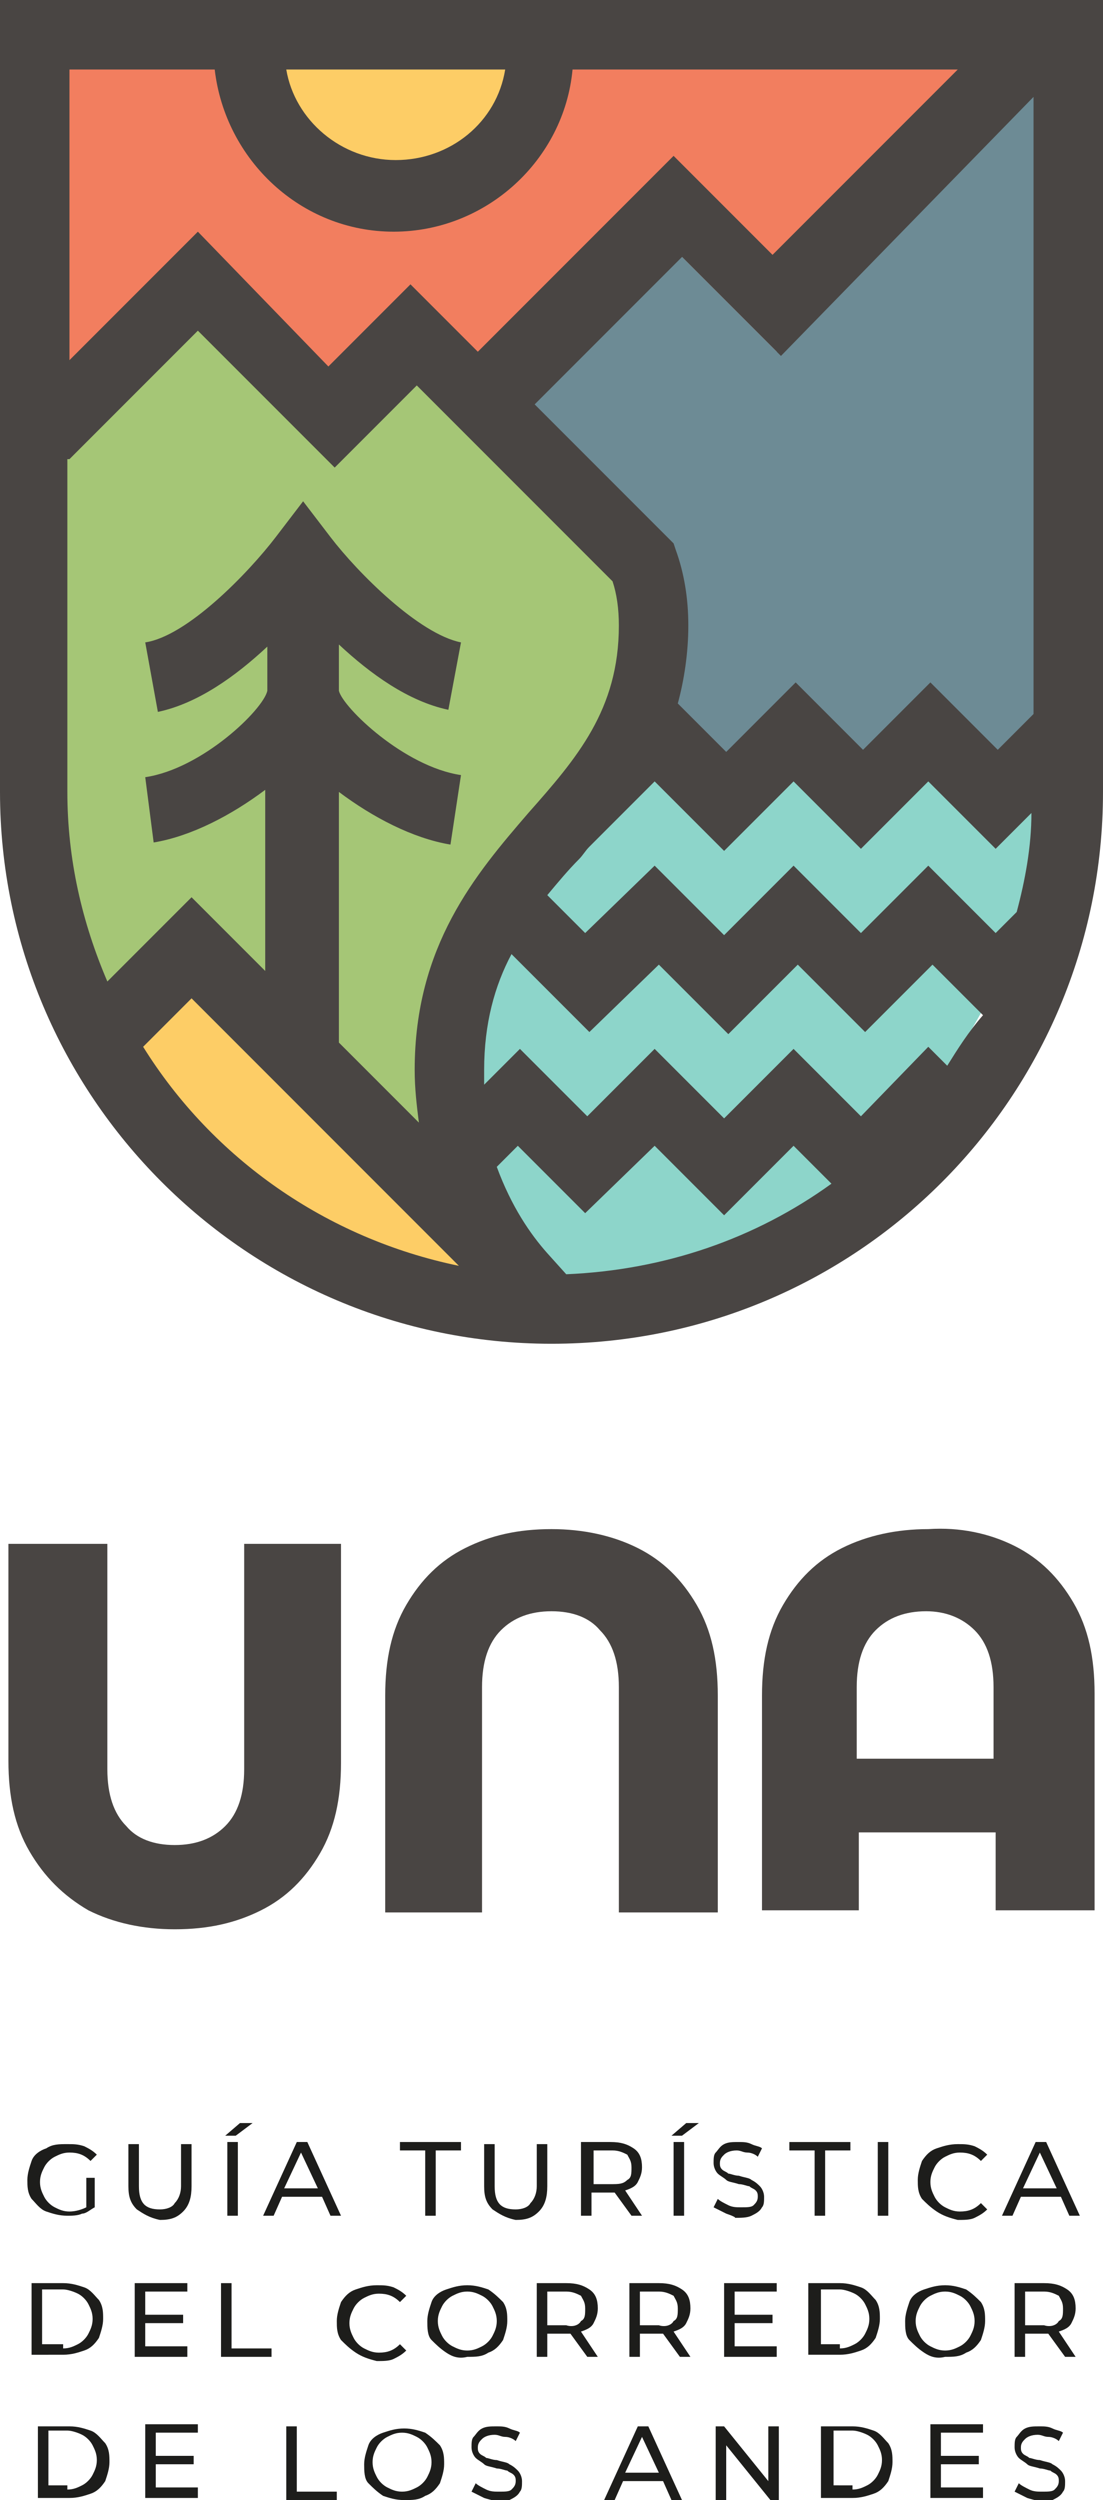 <?xml version="1.0" encoding="utf-8"?>
<!-- Generator: Adobe Illustrator 28.1.0, SVG Export Plug-In . SVG Version: 6.00 Build 0)  -->
<svg version="1.1" xmlns="http://www.w3.org/2000/svg" xmlns:xlink="http://www.w3.org/1999/xlink" x="0px" y="0px"
	 viewBox="0 0 52.4 118.7" style="enable-background:new 0 0 52.4 118.7;" xml:space="preserve">
<style type="text/css">
	.st0{display:none;}
	.st1{display:inline;fill:none;stroke:#0090B4;stroke-width:0.1;stroke-miterlimit:10;}
	.st2{display:inline;}
	.st3{fill:#D73D7A;}
	.st4{fill:#459ED7;}
	.st5{fill:#50AE48;}
	.st6{display:inline;fill:none;stroke:#1C9CD8;stroke-width:1.000000e-02;stroke-miterlimit:10;}
	.st7{fill:none;stroke:#1D1D1B;stroke-width:2.4;stroke-miterlimit:10;}
	.st8{fill:#FFFFFF;}
	.st9{fill:#20385E;}
	.st10{fill:#0094AB;}
	.st11{fill:#EB685B;}
	.st12{fill:#F2C92F;}
	.st13{fill:#C5205B;}
	.st14{fill:#3D5681;}
	.st15{fill:#EE766E;}
	.st16{fill:#C7B93B;}
	.st17{fill:none;stroke:#142337;stroke-width:1.5;stroke-miterlimit:10;}
	.st18{fill:#2F8D46;}
	.st19{fill:#192C1C;}
	.st20{opacity:0.7;fill:#FFFFFF;}
	.st21{fill:#37313E;}
	.st22{fill:#4B4347;}
	.st23{fill:#1CA057;}
	.st24{fill:#6E9B58;}
	.st25{fill:#FFD73F;}
	.st26{fill:#EE7F51;}
	.st27{fill:#47803C;}
	.st28{fill:#0090B4;}
	.st29{fill:#1E1E1B;}
	.st30{fill:none;stroke:#E10B7D;stroke-width:0.1;stroke-miterlimit:10;}
	.st31{fill:#E34571;}
	.st32{fill:none;stroke:#FFFFFF;stroke-width:0.5;stroke-miterlimit:10;}
	.st33{fill:#A8D095;}
	.st34{fill:#EB6B4D;}
	.st35{fill:#E84B58;}
	.st36{fill:#207E3F;}
	.st37{fill:#0075A3;}
	.st38{fill:#1D1D1B;}
	.st39{fill:none;stroke:#000000;stroke-width:6.2;stroke-linecap:round;stroke-miterlimit:10;}
	.st40{fill:none;stroke:#FFFFFF;stroke-width:0.8;stroke-linejoin:round;stroke-miterlimit:10;}
	.st41{fill:#ED7153;}
	.st42{fill:#E7395B;}
	.st43{fill:#F9C13E;}
	.st44{fill:#657F37;}
	.st45{fill:#0091A2;}
	.st46{fill:none;stroke:#1D1D1B;stroke-width:1.4;stroke-miterlimit:10;}
	.st47{clip-path:url(#SVGID_00000144307920210687130280000018371337554237590419_);}
	.st48{fill:#6BAEB7;}
	.st49{fill:#6C8B83;}
	.st50{fill:#D96662;}
	.st51{fill:#67B980;}
	.st52{fill:#B1CB83;}
	.st53{fill:#D9BA60;}
	.st54{fill:none;stroke:#192C1C;stroke-width:2.4;stroke-miterlimit:10;}
	.st55{fill:#2D3834;}
	.st56{fill:#4DBD95;}
	.st57{fill:#437D98;}
	.st58{fill:#E7534F;}
	.st59{fill:#72AC42;}
	.st60{fill:#FAC12F;}
	.st61{fill:none;stroke:#2D3834;stroke-width:2.4;stroke-miterlimit:10;}
	.st62{fill:#7ECBB0;}
	.st63{fill:#437467;}
	.st64{fill:#E97C57;}
	.st65{fill:#A7C176;}
	.st66{fill:#FDC378;}
	.st67{fill:none;stroke:#26363A;stroke-width:2.4;stroke-miterlimit:10;}
	.st68{fill:#233B45;}
	.st69{fill:#26363A;}
	.st70{fill:#494543;}
	.st71{fill:none;stroke:#494543;stroke-width:3.309;stroke-miterlimit:10;}
	.st72{fill:#8DD5CA;}
	.st73{fill:#6D8B95;}
	.st74{fill:#F27E5F;}
	.st75{fill:#FDCD66;}
	.st76{fill:#A5C676;}
	.st77{fill:#F48B60;}
	.st78{fill:#F69861;}
	.st79{fill:#F8A663;}
	.st80{fill:#F9B364;}
	.st81{fill:#FBC065;}
	.st82{fill:none;stroke:#7AC1B5;stroke-width:8.524;stroke-miterlimit:10;}
</style>
<g id="Capa_1" class="st0">
</g>
<g id="Capa_2">
	<g>
		<g>
			<path class="st38" d="M4,103.4h0.5v1.4c-0.2,0.1-0.4,0.3-0.6,0.3c-0.2,0.1-0.5,0.1-0.7,0.1c-0.4,0-0.7-0.1-1-0.2
				s-0.5-0.4-0.7-0.6c-0.2-0.3-0.2-0.6-0.2-0.9s0.1-0.6,0.2-0.9s0.4-0.5,0.7-0.6c0.3-0.2,0.6-0.2,1-0.2c0.3,0,0.5,0,0.8,0.1
				c0.2,0.1,0.4,0.2,0.6,0.4l-0.3,0.3c-0.3-0.3-0.6-0.4-1-0.4c-0.3,0-0.5,0.1-0.7,0.2c-0.2,0.1-0.4,0.3-0.5,0.5s-0.2,0.4-0.2,0.7
				c0,0.3,0.1,0.5,0.2,0.7s0.3,0.4,0.5,0.5c0.2,0.1,0.4,0.2,0.7,0.2c0.3,0,0.6-0.1,0.8-0.2V103.4z"/>
			<path class="st38" d="M6.5,104.9c-0.3-0.3-0.4-0.6-0.4-1.1v-2h0.5v2c0,0.8,0.3,1.1,1,1.1c0.3,0,0.6-0.1,0.7-0.3
				c0.2-0.2,0.3-0.5,0.3-0.8v-2h0.5v2c0,0.5-0.1,0.9-0.4,1.2c-0.3,0.3-0.6,0.4-1.1,0.4C7.1,105.3,6.8,105.1,6.5,104.9z"/>
			<path class="st38" d="M11.4,100.8H12l-0.8,0.6h-0.5L11.4,100.8z M10.8,101.7h0.5v3.5h-0.5V101.7z"/>
			<path class="st38" d="M15.3,104.3h-1.9l-0.4,0.9h-0.5l1.6-3.5h0.5l1.6,3.5h-0.5L15.3,104.3z M15.1,103.9l-0.8-1.7l-0.8,1.7H15.1z
				"/>
			<path class="st38" d="M20.2,102.1H19v-0.4h2.9v0.4h-1.2v3.1h-0.5V102.1z"/>
			<path class="st38" d="M23.4,104.9c-0.3-0.3-0.4-0.6-0.4-1.1v-2h0.5v2c0,0.8,0.3,1.1,1,1.1c0.3,0,0.6-0.1,0.7-0.3
				c0.2-0.2,0.3-0.5,0.3-0.8v-2H26v2c0,0.5-0.1,0.9-0.4,1.2c-0.3,0.3-0.6,0.4-1.1,0.4C24,105.3,23.7,105.1,23.4,104.9z"/>
			<path class="st38" d="M30,105.2l-0.8-1.1c-0.1,0-0.2,0-0.2,0h-0.9v1.1h-0.5v-3.5h1.4c0.5,0,0.8,0.1,1.1,0.3
				c0.3,0.2,0.4,0.5,0.4,0.9c0,0.3-0.1,0.5-0.2,0.7c-0.1,0.2-0.3,0.3-0.6,0.4l0.8,1.2H30z M29.8,103.5c0.2-0.1,0.2-0.3,0.2-0.6
				c0-0.3-0.1-0.4-0.2-0.6c-0.2-0.1-0.4-0.2-0.7-0.2h-0.9v1.6H29C29.4,103.7,29.6,103.7,29.8,103.5z"/>
			<path class="st38" d="M32.6,100.8h0.6l-0.8,0.6h-0.5L32.6,100.8z M32,101.7h0.5v3.5H32V101.7z"/>
			<path class="st38" d="M34.5,105.1c-0.2-0.1-0.4-0.2-0.6-0.3l0.2-0.4c0.1,0.1,0.3,0.2,0.5,0.3c0.2,0.1,0.4,0.1,0.6,0.1
				c0.3,0,0.5,0,0.6-0.1c0.1-0.1,0.2-0.2,0.2-0.4c0-0.1,0-0.2-0.1-0.3s-0.2-0.1-0.3-0.2c-0.1,0-0.3-0.1-0.5-0.1
				c-0.3-0.1-0.5-0.1-0.6-0.2s-0.3-0.2-0.4-0.3c-0.1-0.1-0.2-0.3-0.2-0.5c0-0.2,0-0.4,0.1-0.5s0.2-0.3,0.4-0.4
				c0.2-0.1,0.4-0.1,0.7-0.1c0.2,0,0.4,0,0.6,0.1c0.2,0.1,0.4,0.1,0.5,0.2l-0.2,0.4c-0.1-0.1-0.3-0.2-0.5-0.2
				c-0.2,0-0.3-0.1-0.5-0.1c-0.3,0-0.5,0.1-0.6,0.2c-0.1,0.1-0.2,0.2-0.2,0.4c0,0.1,0,0.2,0.1,0.3s0.2,0.1,0.3,0.2
				c0.1,0,0.3,0.1,0.5,0.1c0.3,0.1,0.5,0.1,0.6,0.2c0.2,0.1,0.3,0.2,0.4,0.3c0.1,0.1,0.2,0.3,0.2,0.5c0,0.2,0,0.4-0.1,0.5
				c-0.1,0.2-0.3,0.3-0.5,0.4c-0.2,0.1-0.5,0.1-0.8,0.1C35,105.3,34.8,105.2,34.5,105.1z"/>
			<path class="st38" d="M38.7,102.1h-1.2v-0.4h2.9v0.4h-1.2v3.1h-0.5V102.1z"/>
			<path class="st38" d="M41.7,101.7h0.5v3.5h-0.5V101.7z"/>
			<path class="st38" d="M44.5,105c-0.3-0.2-0.5-0.4-0.7-0.6c-0.2-0.3-0.2-0.6-0.2-0.9s0.1-0.6,0.2-0.9c0.2-0.3,0.4-0.5,0.7-0.6
				s0.6-0.2,1-0.2c0.3,0,0.5,0,0.8,0.1c0.2,0.1,0.4,0.2,0.6,0.4l-0.3,0.3c-0.3-0.3-0.6-0.4-1-0.4c-0.3,0-0.5,0.1-0.7,0.2
				c-0.2,0.1-0.4,0.3-0.5,0.5s-0.2,0.4-0.2,0.7s0.1,0.5,0.2,0.7s0.3,0.4,0.5,0.5c0.2,0.1,0.4,0.2,0.7,0.2c0.4,0,0.7-0.1,1-0.4
				l0.3,0.3c-0.2,0.2-0.4,0.3-0.6,0.4c-0.2,0.1-0.5,0.1-0.8,0.1C45.1,105.3,44.8,105.2,44.5,105z"/>
			<path class="st38" d="M50.4,104.3h-1.9l-0.4,0.9h-0.5l1.6-3.5h0.5l1.6,3.5h-0.5L50.4,104.3z M50.2,103.9l-0.8-1.7l-0.8,1.7H50.2z
				"/>
			<path class="st38" d="M1.5,108.4H3c0.4,0,0.7,0.1,1,0.2c0.3,0.1,0.5,0.4,0.7,0.6c0.2,0.3,0.2,0.6,0.2,0.9s-0.1,0.6-0.2,0.9
				c-0.2,0.3-0.4,0.5-0.7,0.6s-0.6,0.2-1,0.2H1.5V108.4z M3,111.5c0.3,0,0.5-0.1,0.7-0.2c0.2-0.1,0.4-0.3,0.5-0.5s0.2-0.4,0.2-0.7
				s-0.1-0.5-0.2-0.7s-0.3-0.4-0.5-0.5c-0.2-0.1-0.5-0.2-0.7-0.2H2v2.6H3z"/>
			<path class="st38" d="M8.9,111.5v0.4H6.4v-3.5h2.5v0.4h-2v1.1h1.8v0.4H6.9v1.1H8.9z"/>
			<path class="st38" d="M10.5,108.4H11v3.1h1.9v0.4h-2.4V108.4z"/>
			<path class="st38" d="M16.9,111.7c-0.3-0.2-0.5-0.4-0.7-0.6c-0.2-0.3-0.2-0.6-0.2-0.9s0.1-0.6,0.2-0.9c0.2-0.3,0.4-0.5,0.7-0.6
				s0.6-0.2,1-0.2c0.3,0,0.5,0,0.8,0.1c0.2,0.1,0.4,0.2,0.6,0.4l-0.3,0.3c-0.3-0.3-0.6-0.4-1-0.4c-0.3,0-0.5,0.1-0.7,0.2
				c-0.2,0.1-0.4,0.3-0.5,0.5s-0.2,0.4-0.2,0.7s0.1,0.5,0.2,0.7s0.3,0.4,0.5,0.5c0.2,0.1,0.4,0.2,0.7,0.2c0.4,0,0.7-0.1,1-0.4
				l0.3,0.3c-0.2,0.2-0.4,0.3-0.6,0.4c-0.2,0.1-0.5,0.1-0.8,0.1C17.5,112,17.2,111.9,16.9,111.7z"/>
			<path class="st38" d="M21.2,111.7c-0.3-0.2-0.5-0.4-0.7-0.6s-0.2-0.6-0.2-0.9s0.1-0.6,0.2-0.9s0.4-0.5,0.7-0.6s0.6-0.2,1-0.2
				c0.4,0,0.7,0.1,1,0.2c0.3,0.2,0.5,0.4,0.7,0.6c0.2,0.3,0.2,0.6,0.2,0.9s-0.1,0.6-0.2,0.9c-0.2,0.3-0.4,0.5-0.7,0.6
				c-0.3,0.2-0.6,0.2-1,0.2C21.8,112,21.5,111.9,21.2,111.7z M22.9,111.4c0.2-0.1,0.4-0.3,0.5-0.5c0.1-0.2,0.2-0.4,0.2-0.7
				s-0.1-0.5-0.2-0.7c-0.1-0.2-0.3-0.4-0.5-0.5c-0.2-0.1-0.4-0.2-0.7-0.2s-0.5,0.1-0.7,0.2c-0.2,0.1-0.4,0.3-0.5,0.5
				s-0.2,0.4-0.2,0.7s0.1,0.5,0.2,0.7s0.3,0.4,0.5,0.5c0.2,0.1,0.4,0.2,0.7,0.2S22.7,111.5,22.9,111.4z"/>
			<path class="st38" d="M27.9,111.9l-0.8-1.1c-0.1,0-0.2,0-0.2,0h-0.9v1.1h-0.5v-3.5h1.4c0.5,0,0.8,0.1,1.1,0.3
				c0.3,0.2,0.4,0.5,0.4,0.9c0,0.3-0.1,0.5-0.2,0.7c-0.1,0.2-0.3,0.3-0.6,0.4l0.8,1.2H27.9z M27.6,110.2c0.2-0.1,0.2-0.3,0.2-0.6
				c0-0.3-0.1-0.4-0.2-0.6c-0.2-0.1-0.4-0.2-0.7-0.2h-0.9v1.6h0.9C27.2,110.5,27.5,110.4,27.6,110.2z"/>
			<path class="st38" d="M32.3,111.9l-0.8-1.1c-0.1,0-0.2,0-0.2,0h-0.9v1.1h-0.5v-3.5h1.4c0.5,0,0.8,0.1,1.1,0.3
				c0.3,0.2,0.4,0.5,0.4,0.9c0,0.3-0.1,0.5-0.2,0.7c-0.1,0.2-0.3,0.3-0.6,0.4l0.8,1.2H32.3z M32,110.2c0.2-0.1,0.2-0.3,0.2-0.6
				c0-0.3-0.1-0.4-0.2-0.6c-0.2-0.1-0.4-0.2-0.7-0.2h-0.9v1.6h0.9C31.6,110.5,31.9,110.4,32,110.2z"/>
			<path class="st38" d="M36.9,111.5v0.4h-2.5v-3.5h2.5v0.4h-2v1.1h1.8v0.4h-1.8v1.1H36.9z"/>
			<path class="st38" d="M38.4,108.4h1.5c0.4,0,0.7,0.1,1,0.2c0.3,0.1,0.5,0.4,0.7,0.6c0.2,0.3,0.2,0.6,0.2,0.9s-0.1,0.6-0.2,0.9
				c-0.2,0.3-0.4,0.5-0.7,0.6s-0.6,0.2-1,0.2h-1.5V108.4z M39.9,111.5c0.3,0,0.5-0.1,0.7-0.2c0.2-0.1,0.4-0.3,0.5-0.5
				s0.2-0.4,0.2-0.7s-0.1-0.5-0.2-0.7s-0.3-0.4-0.5-0.5c-0.2-0.1-0.5-0.2-0.7-0.2h-0.9v2.6H39.9z"/>
			<path class="st38" d="M43.9,111.7c-0.3-0.2-0.5-0.4-0.7-0.6s-0.2-0.6-0.2-0.9s0.1-0.6,0.2-0.9s0.4-0.5,0.7-0.6s0.6-0.2,1-0.2
				c0.4,0,0.7,0.1,1,0.2c0.3,0.2,0.5,0.4,0.7,0.6c0.2,0.3,0.2,0.6,0.2,0.9s-0.1,0.6-0.2,0.9c-0.2,0.3-0.4,0.5-0.7,0.6
				c-0.3,0.2-0.6,0.2-1,0.2C44.5,112,44.2,111.9,43.9,111.7z M45.6,111.4c0.2-0.1,0.4-0.3,0.5-0.5c0.1-0.2,0.2-0.4,0.2-0.7
				s-0.1-0.5-0.2-0.7c-0.1-0.2-0.3-0.4-0.5-0.5c-0.2-0.1-0.4-0.2-0.7-0.2s-0.5,0.1-0.7,0.2c-0.2,0.1-0.4,0.3-0.5,0.5
				s-0.2,0.4-0.2,0.7s0.1,0.5,0.2,0.7s0.3,0.4,0.5,0.5c0.2,0.1,0.4,0.2,0.7,0.2S45.4,111.5,45.6,111.4z"/>
			<path class="st38" d="M50.6,111.9l-0.8-1.1c-0.1,0-0.2,0-0.2,0h-0.9v1.1h-0.5v-3.5h1.4c0.5,0,0.8,0.1,1.1,0.3
				c0.3,0.2,0.4,0.5,0.4,0.9c0,0.3-0.1,0.5-0.2,0.7c-0.1,0.2-0.3,0.3-0.6,0.4l0.8,1.2H50.6z M50.3,110.2c0.2-0.1,0.2-0.3,0.2-0.6
				c0-0.3-0.1-0.4-0.2-0.6c-0.2-0.1-0.4-0.2-0.7-0.2h-0.9v1.6h0.9C49.9,110.5,50.2,110.4,50.3,110.2z"/>
			<path class="st38" d="M1.8,115.2h1.5c0.4,0,0.7,0.1,1,0.2c0.3,0.1,0.5,0.4,0.7,0.6c0.2,0.3,0.2,0.6,0.2,0.9s-0.1,0.6-0.2,0.9
				c-0.2,0.3-0.4,0.5-0.7,0.6s-0.6,0.2-1,0.2H1.8V115.2z M3.2,118.2c0.3,0,0.5-0.1,0.7-0.2c0.2-0.1,0.4-0.3,0.5-0.5s0.2-0.4,0.2-0.7
				s-0.1-0.5-0.2-0.7s-0.3-0.4-0.5-0.5c-0.2-0.1-0.5-0.2-0.7-0.2H2.3v2.6H3.2z"/>
			<path class="st38" d="M9.4,118.2v0.4H6.9v-3.5h2.5v0.4h-2v1.1h1.8v0.4H7.4v1.1H9.4z"/>
			<path class="st38" d="M13.6,115.2h0.5v3.1H16v0.4h-2.4V115.2z"/>
			<path class="st38" d="M18.2,118.5c-0.3-0.2-0.5-0.4-0.7-0.6s-0.2-0.6-0.2-0.9s0.1-0.6,0.2-0.9s0.4-0.5,0.7-0.6s0.6-0.2,1-0.2
				c0.4,0,0.7,0.1,1,0.2c0.3,0.2,0.5,0.4,0.7,0.6c0.2,0.3,0.2,0.6,0.2,0.9s-0.1,0.6-0.2,0.9c-0.2,0.3-0.4,0.5-0.7,0.6
				c-0.3,0.2-0.6,0.2-1,0.2C18.8,118.7,18.5,118.6,18.2,118.5z M19.8,118.1c0.2-0.1,0.4-0.3,0.5-0.5c0.1-0.2,0.2-0.4,0.2-0.7
				s-0.1-0.5-0.2-0.7c-0.1-0.2-0.3-0.4-0.5-0.5c-0.2-0.1-0.4-0.2-0.7-0.2s-0.5,0.1-0.7,0.2c-0.2,0.1-0.4,0.3-0.5,0.5
				s-0.2,0.4-0.2,0.7s0.1,0.5,0.2,0.7s0.3,0.4,0.5,0.5c0.2,0.1,0.4,0.2,0.7,0.2S19.6,118.2,19.8,118.1z"/>
			<path class="st38" d="M23,118.6c-0.2-0.1-0.4-0.2-0.6-0.3l0.2-0.4c0.1,0.1,0.3,0.2,0.5,0.3c0.2,0.1,0.4,0.1,0.6,0.1
				c0.3,0,0.5,0,0.6-0.1c0.1-0.1,0.2-0.2,0.2-0.4c0-0.1,0-0.2-0.1-0.3s-0.2-0.1-0.3-0.2c-0.1,0-0.3-0.1-0.5-0.1
				c-0.3-0.1-0.5-0.1-0.6-0.2s-0.3-0.2-0.4-0.3c-0.1-0.1-0.2-0.3-0.2-0.5c0-0.2,0-0.4,0.1-0.5s0.2-0.3,0.4-0.4
				c0.2-0.1,0.4-0.1,0.7-0.1c0.2,0,0.4,0,0.6,0.1c0.2,0.1,0.4,0.1,0.5,0.2l-0.2,0.4c-0.1-0.1-0.3-0.2-0.5-0.2
				c-0.2,0-0.3-0.1-0.5-0.1c-0.3,0-0.5,0.1-0.6,0.2c-0.1,0.1-0.2,0.2-0.2,0.4c0,0.1,0,0.2,0.1,0.3s0.2,0.1,0.3,0.2
				c0.1,0,0.3,0.1,0.5,0.1c0.3,0.1,0.5,0.1,0.6,0.2c0.2,0.1,0.3,0.2,0.4,0.3c0.1,0.1,0.2,0.3,0.2,0.5c0,0.2,0,0.4-0.1,0.5
				c-0.1,0.2-0.3,0.3-0.5,0.4c-0.2,0.1-0.5,0.1-0.8,0.1C23.5,118.7,23.3,118.7,23,118.6z"/>
			<path class="st38" d="M31.5,117.8h-1.9l-0.4,0.9h-0.5l1.6-3.5h0.5l1.6,3.5h-0.5L31.5,117.8z M31.3,117.4l-0.8-1.7l-0.8,1.7H31.3z
				"/>
			<path class="st38" d="M37,115.2v3.5h-0.4l-2.1-2.6v2.6H34v-3.5h0.4l2.1,2.6v-2.6H37z"/>
			<path class="st38" d="M39,115.2h1.5c0.4,0,0.7,0.1,1,0.2c0.3,0.1,0.5,0.4,0.7,0.6c0.2,0.3,0.2,0.6,0.2,0.9s-0.1,0.6-0.2,0.9
				c-0.2,0.3-0.4,0.5-0.7,0.6s-0.6,0.2-1,0.2H39V115.2z M40.5,118.2c0.3,0,0.5-0.1,0.7-0.2c0.2-0.1,0.4-0.3,0.5-0.5s0.2-0.4,0.2-0.7
				s-0.1-0.5-0.2-0.7s-0.3-0.4-0.5-0.5c-0.2-0.1-0.5-0.2-0.7-0.2h-0.9v2.6H40.5z"/>
			<path class="st38" d="M46.7,118.2v0.4h-2.5v-3.5h2.5v0.4h-2v1.1h1.8v0.4h-1.8v1.1H46.7z"/>
			<path class="st38" d="M48.8,118.6c-0.2-0.1-0.4-0.2-0.6-0.3l0.2-0.4c0.1,0.1,0.3,0.2,0.5,0.3c0.2,0.1,0.4,0.1,0.6,0.1
				c0.3,0,0.5,0,0.6-0.1c0.1-0.1,0.2-0.2,0.2-0.4c0-0.1,0-0.2-0.1-0.3s-0.2-0.1-0.3-0.2c-0.1,0-0.3-0.1-0.5-0.1
				c-0.3-0.1-0.5-0.1-0.6-0.2s-0.3-0.2-0.4-0.3c-0.1-0.1-0.2-0.3-0.2-0.5c0-0.2,0-0.4,0.1-0.5s0.2-0.3,0.4-0.4
				c0.2-0.1,0.4-0.1,0.7-0.1c0.2,0,0.4,0,0.6,0.1c0.2,0.1,0.4,0.1,0.5,0.2l-0.2,0.4c-0.1-0.1-0.3-0.2-0.5-0.2
				c-0.2,0-0.3-0.1-0.5-0.1c-0.3,0-0.5,0.1-0.6,0.2c-0.1,0.1-0.2,0.2-0.2,0.4c0,0.1,0,0.2,0.1,0.3s0.2,0.1,0.3,0.2
				c0.1,0,0.3,0.1,0.5,0.1c0.3,0.1,0.5,0.1,0.6,0.2c0.2,0.1,0.3,0.2,0.4,0.3c0.1,0.1,0.2,0.3,0.2,0.5c0,0.2,0,0.4-0.1,0.5
				c-0.1,0.2-0.3,0.3-0.5,0.4c-0.2,0.1-0.5,0.1-0.8,0.1C49.3,118.7,49.1,118.7,48.8,118.6z"/>
		</g>
	</g>
	<g>
		<path class="st70" d="M48.2,73.4c1.2,0.6,2.1,1.5,2.8,2.7c0.7,1.2,1,2.6,1,4.3v10.3h-4.7v-3.7h-6.5v3.7h-4.6V80.5
			c0-1.7,0.3-3.1,1-4.3c0.7-1.2,1.6-2.1,2.8-2.7c1.2-0.6,2.6-0.9,4.1-0.9C45.6,72.5,47,72.8,48.2,73.4z M47.2,83.5v-3.4
			c0-1.2-0.3-2.1-0.9-2.7c-0.6-0.6-1.4-0.9-2.3-0.9c-1,0-1.8,0.3-2.4,0.9c-0.6,0.6-0.9,1.5-0.9,2.7v3.4H47.2z"/>
		<path class="st70" d="M11.6,73.3V84c0,1.2-0.3,2.1-0.9,2.7c-0.6,0.6-1.4,0.9-2.4,0.9c-1,0-1.8-0.3-2.3-0.9
			c-0.6-0.6-0.9-1.5-0.9-2.7V73.3H0.4v10.3c0,1.7,0.3,3.1,1,4.3C2.1,89.1,3,90,4.2,90.7c1.2,0.6,2.6,0.9,4.1,0.9
			c1.6,0,2.9-0.3,4.1-0.9c1.2-0.6,2.1-1.5,2.8-2.7c0.7-1.2,1-2.6,1-4.3V73.3H11.6z"/>
		<path class="st70" d="M22.9,90.8V80.1c0-1.2,0.3-2.1,0.9-2.7c0.6-0.6,1.4-0.9,2.4-0.9c1,0,1.8,0.3,2.3,0.9
			c0.6,0.6,0.9,1.5,0.9,2.7v10.7h4.7V80.5c0-1.7-0.3-3.1-1-4.3c-0.7-1.2-1.6-2.1-2.8-2.7c-1.2-0.6-2.6-0.9-4.1-0.9
			c-1.6,0-2.9,0.3-4.1,0.9c-1.2,0.6-2.1,1.5-2.8,2.7c-0.7,1.2-1,2.6-1,4.3v10.3H22.9z"/>
	</g>
	<g>
		<path class="st76" d="M15.5,49.6V36.7l0.6,0.5c1.5,1.2,3.2,2,4.7,2.3l0.4-2.5c-2.7-0.6-5.5-3.2-5.7-4.3l0-3.2l0.7,0.6
			c1.7,1.5,3.2,2.5,4.6,2.9l0.5-2.5c-2.1-0.7-4.7-3.4-6-5.1l-1-1.3l-1,1.3c-1.3,1.7-3.9,4.4-6,5.1l0.5,2.5c1.4-0.4,3-1.3,4.6-2.9
			l0.7-0.6v3.1c-0.3,1.3-3.2,3.8-5.7,4.4l0.4,2.5c1.5-0.3,3.2-1.2,4.7-2.3l0.6-0.5v10.4l-3.9-3.9L5,47.3l-0.2-0.5
			c-1.2-2.9-1.9-6-1.9-9.2v-16l6.5-6.5l6.5,6.5l3.9-3.9l9.6,9.6c0.3,0.8,0.4,1.5,0.4,2.4c0,4.1-2,6.5-4.4,9.2
			C22.8,41.8,20,45,20,50.8c0,0.8,0.1,1.6,0.2,2.5l0.2,1.2L15.5,49.6z"/>
		<path class="st75" d="M21.8,60.3c-6.3-1.2-11.8-5-15.2-10.5l-0.1-0.1l2.6-2.6l13.3,13.3L21.8,60.3z"/>
		<path class="st72" d="M25.8,59.7c-0.7-0.8-1.7-2.2-2.4-4.2l0-0.1l1.2-1.2l3.2,3.2l3.3-3.2l3.3,3.3l3.3-3.3l2.1,2.1l-0.2,0.1
			c-3.7,2.7-8.1,4.1-12.7,4.3l-0.1,0L25.8,59.7z"/>
		<path class="st72" d="M31.1,50.1l-3.3,3.2L24.6,50l-1.9,1.9l0-0.5l0-0.3c0-0.1,0-0.3,0-0.4c0-2,0.4-3.8,1.3-5.6l0.1-0.2l3.7,3.7
			l3.3-3.2l3.3,3.3l3.3-3.3l3.2,3.2l3.2-3.2l2.6,2.6l-0.1,0.1c-0.5,0.9-1,1.7-1.5,2.5L45,50.9l-0.9-0.9l-3.2,3.2l-3.2-3.2l-3.3,3.3
			L31.1,50.1z"/>
		<path class="st72" d="M31.1,41.4l-3.3,3.2l-2.1-2.1l0.1-0.1c0.5-0.6,1-1.2,1.5-1.7l0.5-0.6l3.3-3.3l3.3,3.3l3.3-3.3l3.2,3.2
			l3.2-3.2l3.2,3.2l2-1.9l0,0.5c-0.1,1.6-0.3,3.2-0.7,4.8l0,0.1l-1.2,1.2l-3.2-3.2l-3.2,3.2l-3.2-3.2l-3.3,3.3L31.1,41.4z"/>
		<path class="st75" d="M18.8,7.9c-2.7,0-4.9-1.9-5.4-4.5l0-0.2h10.9l0,0.2C23.7,6,21.4,7.9,18.8,7.9z"/>
		<path class="st74" d="M9.4,11.3l-6.3,6.3V3.1h7.3l0,0.2c0.5,4.3,4,7.5,8.3,7.5c4.3,0,7.9-3.2,8.3-7.5l0-0.2h19l-9.3,9.3l-4.7-4.7
			L22.9,17l-3.2-3.2l-3.9,3.9L9.4,11.3z"/>
		<path class="st73" d="M31.9,33.5l0-0.1c0.3-1.2,0.5-2.4,0.5-3.7c0-1.3-0.2-2.5-0.6-3.5l-0.1-0.3l-6.7-6.7l7.2-7.2l4.7,4.7
			L49.3,4.1V34l-1.9,1.9l-3.2-3.2l-3.2,3.2l-3.2-3.2L34.4,36L31.9,33.5z"/>
		<path class="st70" d="M0,37.6c0,14.4,11.7,26.2,26.2,26.2s26.2-11.7,26.2-26.2V0H0V37.6z M6.8,49.7l2.3-2.3l12.7,12.7
			C15.5,58.8,10.1,55,6.8,49.7z M26.9,60.5L26,59.5c-0.8-0.9-1.7-2.2-2.4-4.1l1-1l3.2,3.2l3.3-3.2l3.3,3.3l3.3-3.3l1.8,1.8
			C35.9,58.8,31.6,60.3,26.9,60.5z M45,50.6l-0.9-0.9L40.9,53l-3.2-3.2l-3.3,3.3l-3.3-3.3L27.9,53l-3.2-3.2l-1.7,1.7
			c0-0.2,0-0.4,0-0.7c0-2.2,0.5-4,1.3-5.5l3.7,3.7l3.3-3.2l3.3,3.3l3.3-3.3l3.2,3.2l3.2-3.2l2.4,2.4C46,49,45.5,49.8,45,50.6z
			 M48.3,43.3l-1,1l-3.2-3.2l-3.2,3.2l-3.2-3.2l-3.3,3.3l-3.3-3.3l-3.3,3.2l-1.8-1.8c0.5-0.6,1-1.2,1.5-1.7c0.2-0.2,0.3-0.4,0.5-0.6
			l3.1-3.1l3.3,3.3l3.3-3.3l3.2,3.2l3.2-3.2l3.2,3.2l1.7-1.7C49,40.2,48.7,41.8,48.3,43.3z M49.1,33.9l-1.7,1.7l-3.2-3.2l-3.2,3.2
			l-3.2-3.2l-3.3,3.3l-2.3-2.3c0.3-1.1,0.5-2.4,0.5-3.7c0-1.3-0.2-2.5-0.6-3.6l-0.1-0.3l-6.6-6.6l7-7l4.7,4.7L49.1,4.6V33.9z
			 M24,3.3c-0.4,2.5-2.6,4.3-5.2,4.3c-2.6,0-4.8-1.9-5.2-4.3H24z M3.3,3.3h6.9c0.5,4.3,4.1,7.7,8.5,7.7c4.4,0,8.1-3.4,8.5-7.7h18.3
			l-8.8,8.8l-4.7-4.7l-9.3,9.3l-3.2-3.2l-3.9,3.9L9.4,11l-6.1,6.1V3.3z M3.3,21.8l6.1-6.1l6.5,6.5l3.9-3.9l9.3,9.3
			c0.2,0.6,0.3,1.3,0.3,2.1c0,4-2,6.3-4.3,8.9c-2.5,2.9-5.4,6.3-5.4,12.2c0,0.9,0.1,1.7,0.2,2.5l-3.8-3.8V37.6
			c1.6,1.2,3.5,2.2,5.3,2.5l0.5-3.3c-2.7-0.4-5.6-3.2-5.8-4v-2.2c1.5,1.4,3.3,2.7,5.2,3.1l0.6-3.2c-2-0.4-4.9-3.3-6.2-5l-1.3-1.7
			l-1.3,1.7c-1.3,1.7-4.2,4.7-6.2,5l0.6,3.3c1.9-0.4,3.7-1.7,5.2-3.1v2.1c-0.2,0.9-3.1,3.7-5.8,4.1L7.3,40c1.8-0.3,3.7-1.3,5.3-2.5
			v8.6l-3.5-3.5l-4,4c-1.2-2.8-1.9-5.8-1.9-9V21.8z"/>
	</g>
</g>
</svg>
